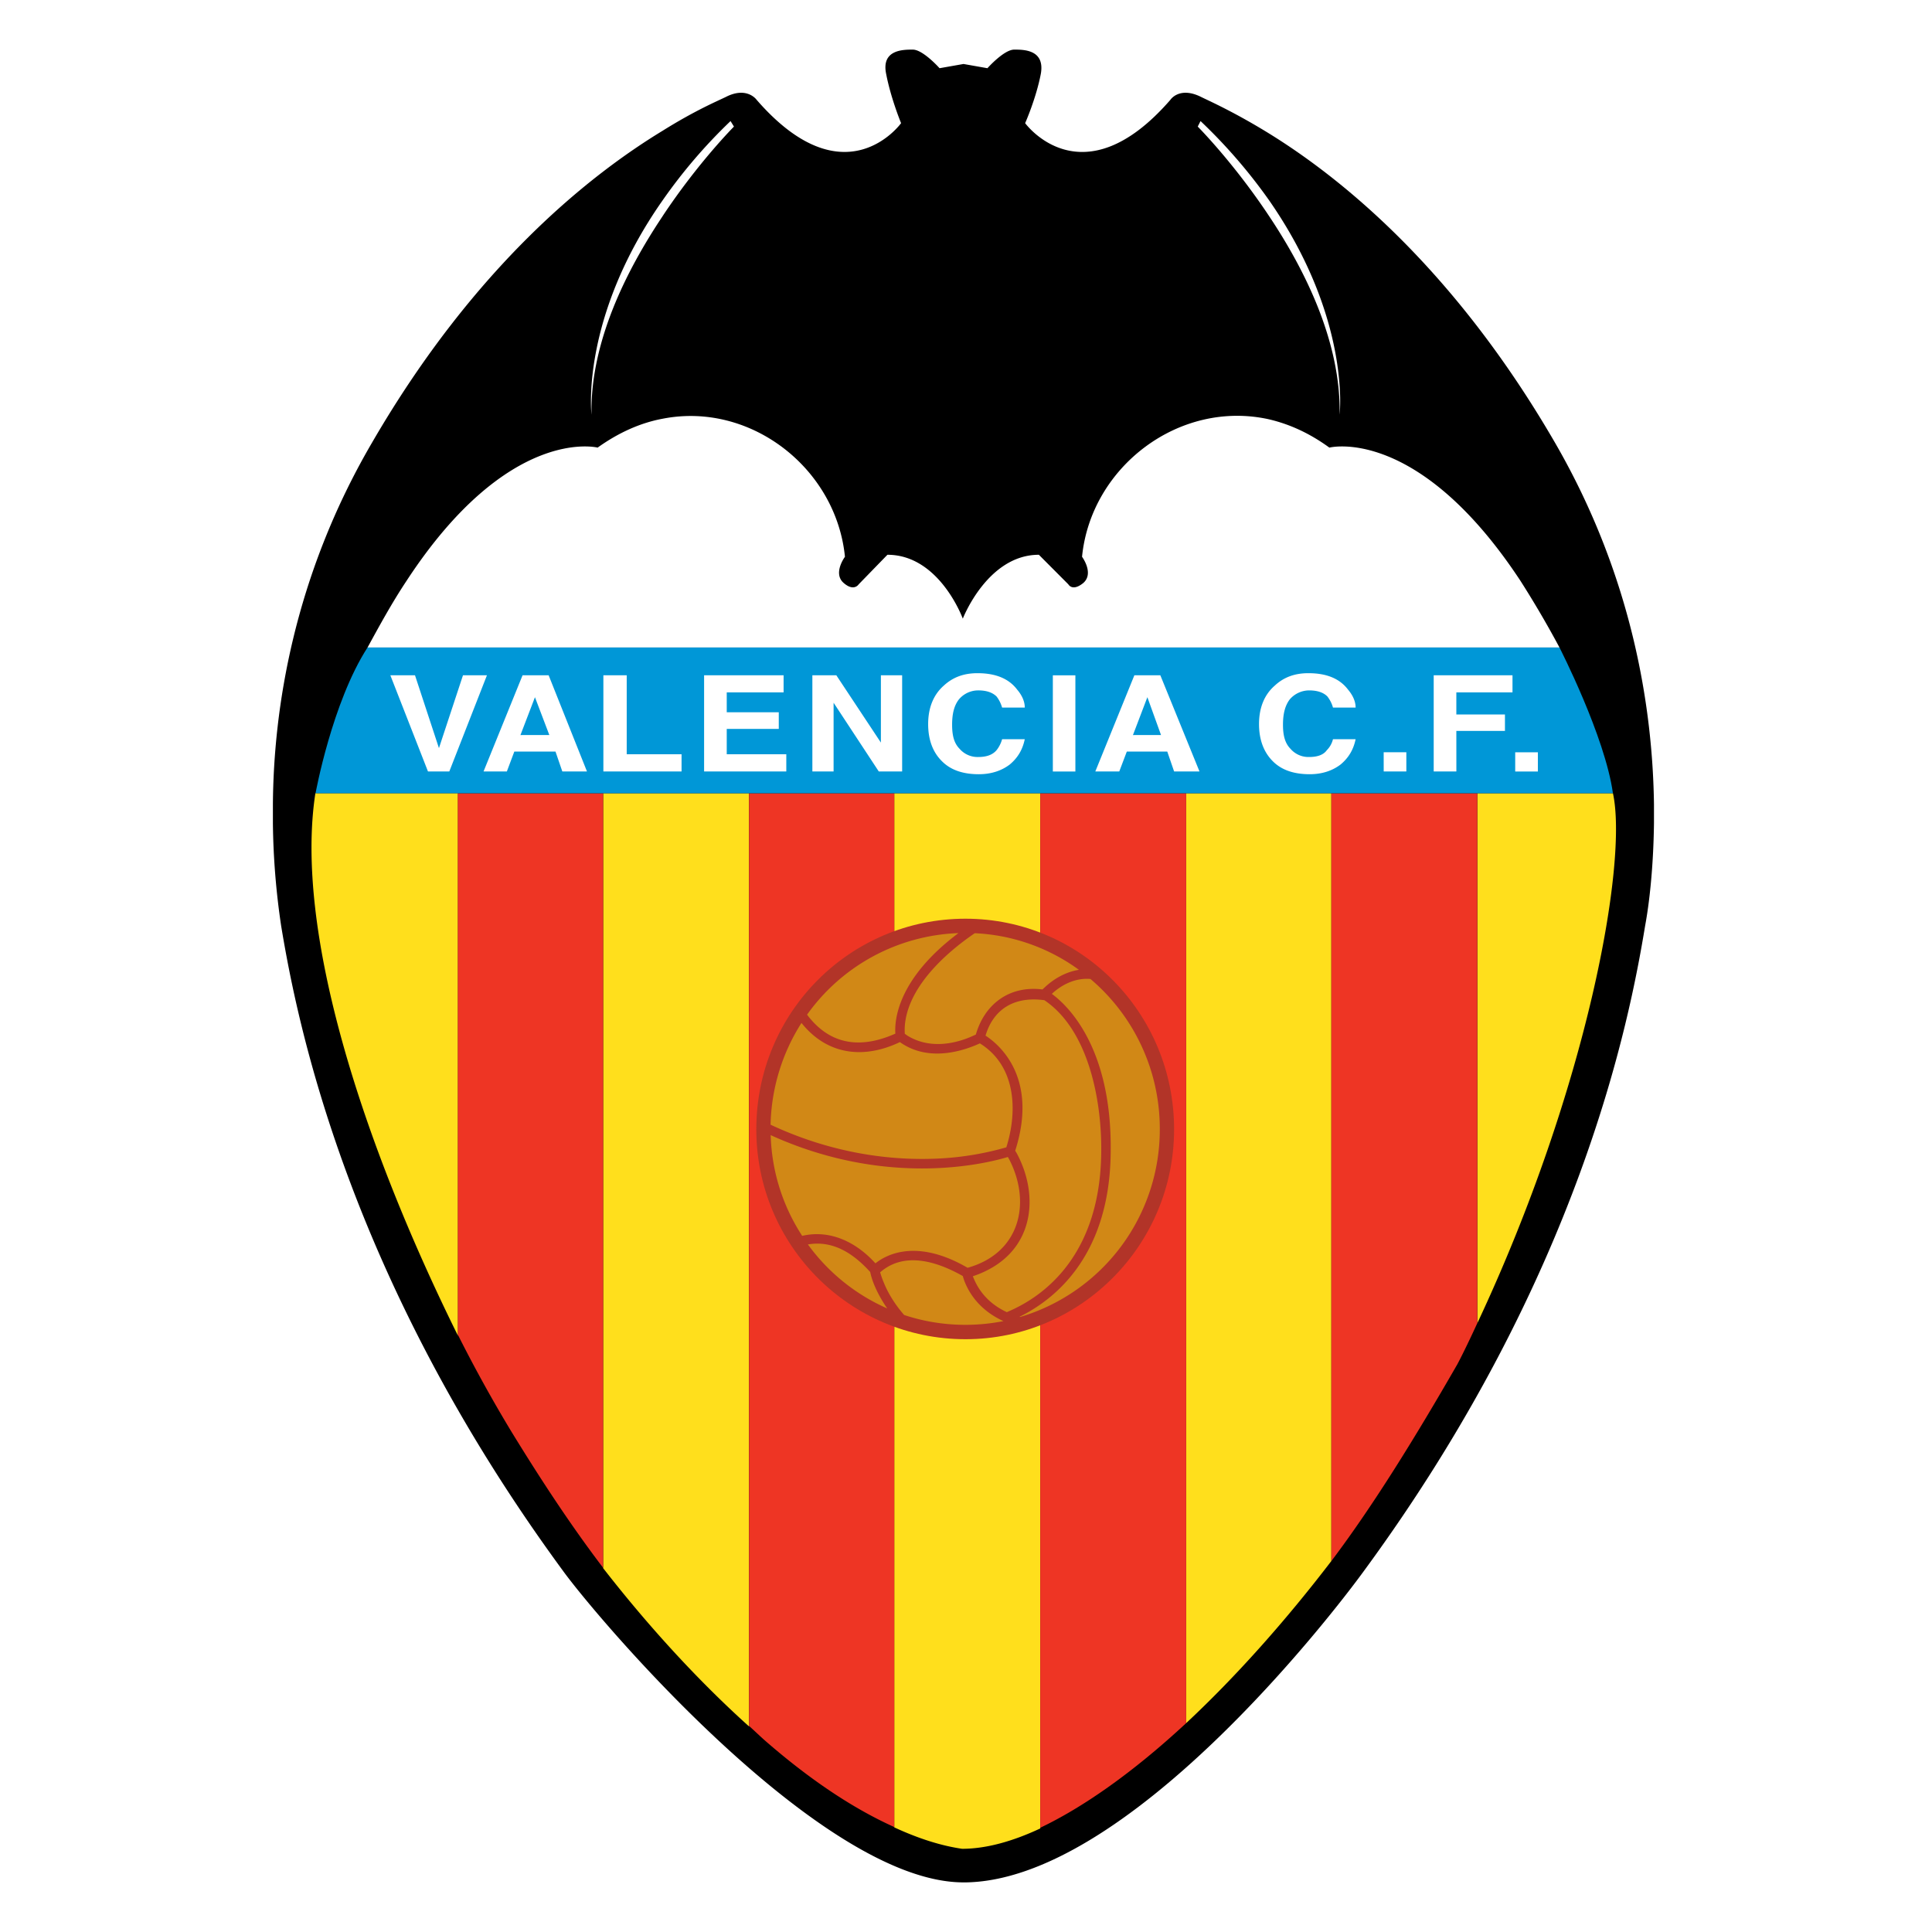 <?xml version="1.0" encoding="UTF-8"?>
<svg data-bbox="-7.5 -7.5 90 90" height="100" viewBox="0 0 75 75" width="100" xmlns="http://www.w3.org/2000/svg" data-type="color">
    <g>
        <path fill="#ffffff" d="M82.5-7.5v90h-90v-90z" data-color="1"/>
        <path fill="#ffffff" d="M82.5-7.5v90h-90v-90z" data-color="1"/>
        <path d="M61.23 16.715c-3.949-6.828-8.406-10.5-11.449-12.375-1.203-.746-2.11-1.172-2.543-1.38l-.168-.077c-.355-.18-.71-.27-1.05-.27-.645 0-1.114.32-1.36.645-.95 1.082-1.863 1.652-2.648 1.652a1.78 1.78 0 0 1-1.063-.37c.149-.403.32-.954.43-1.513.125-.73-.113-1.203-.336-1.468-.523-.621-1.328-.621-1.672-.621-.504 0-.988.3-1.375.648l-.426-.074a1 1 0 0 0-.336 0l-.425.074c-.391-.348-.871-.649-1.375-.649-.352 0-1.176 0-1.696.637-.222.27-.453.746-.308 1.473.105.547.27 1.09.406 1.488a1.74 1.74 0 0 1-1.05.375c-.786 0-1.7-.574-2.65-1.66a1.73 1.73 0 0 0-1.366-.637c-.34 0-.696.09-1.04.27l-.18.082c-.405.191-1.25.582-2.335 1.262-3.106 1.89-7.649 5.59-11.64 12.488-3.235 5.543-3.942 10.941-3.966 14.504v.761c.028 1.829.196 3.247.332 4.122 1.454 8.82 5.192 17.382 11.102 25.445.094.125 9.707 12.516 16.36 12.516 7.195 0 15.984-12.004 16.35-12.512 5.895-8.035 9.626-16.598 11.079-25.43.207-1.105.34-2.613.363-4.156v-.758c-.05-3.57-.78-8.98-3.965-14.492m0 0" fill="#ffffff" data-color="1"/>
        <path d="M37.55 72.578c5.055.2 14.684-10.476 19.825-20.285 4.086-7.8 5.45-13.066 5.648-21.875l-51.343-.102c.379 10.004 2.203 16.036 7.433 24.563 5.215 8.504 11.2 17.004 18.438 17.7" fill="#ffdf1c" data-color="2"/>
        <path d="M37.402 73.074c-5.535 0-14.23-10.27-15.558-12.11-8.375-11.417-10.317-21.316-10.93-25.023a29 29 0 0 1-.32-3.976v-.746c.027-3.684.8-8.805 3.832-14.008 4.015-6.934 8.535-10.457 11.3-12.137 1.278-.8 2.18-1.176 2.446-1.308.828-.426 1.2.109 1.2.109 3.429 3.945 5.608.906 5.608.906s-.398-.96-.582-1.922c-.187-.933.664-.933 1.036-.933.398 0 1.039.722 1.039.722l.93-.164.929.164s.64-.722 1.04-.722c.37 0 1.194 0 1.034.933-.183.961-.61 1.922-.61 1.922s2.208 3.04 5.638-.906c0 0 .347-.535 1.195-.11.266.133 1.25.563 2.633 1.415 2.77 1.71 7.183 5.23 11.117 12.03 3.004 5.204 3.777 10.302 3.828 14.009v.746c-.023 1.734-.184 3.12-.344 3.976-.61 3.707-2.527 13.606-10.902 25.024-1.277 1.762-9.273 12.11-15.559 12.11M49.262 7.77a20.7 20.7 0 0 0-2.657-3.07l-.109.214s1.383 1.387 2.766 3.469c1.41 2.11 2.793 4.906 2.742 7.71 0 0 .45-3.738-2.742-8.323m-23.535.613c1.382-2.082 2.765-3.469 2.765-3.469L28.36 4.7a20.4 20.4 0 0 0-2.632 3.07c-3.22 4.586-2.766 8.325-2.766 8.325-.055-2.805 1.355-5.602 2.766-7.711m36.886 22.41h-5.265v20.574c4.297-9.164 5.851-17.91 5.265-20.574m-48.347-5.656H60.54a39 39 0 0 0-1.516-2.59c-3.988-6.055-7.418-5.172-7.418-5.172-.773-.562-1.546-.91-2.343-1.098-3.48-.773-6.914 1.844-7.258 5.336 0 0 .476.64.05 1.016-.425.348-.581.055-.581.055l-1.145-1.149c-1.996 0-2.953 2.48-2.953 2.48s-.902-2.48-2.926-2.48l-1.117 1.149s-.184.293-.582-.055c-.43-.375.05-1.016.05-1.016-.343-3.441-3.667-6.027-7.073-5.36-.852.157-1.704.532-2.528 1.122 0 0-3.457-.883-7.418 5.172-.586.883-1.062 1.762-1.515 2.59m3.511 26.715v-21.06h-5.535c-.816 5.309 1.781 13.477 5.535 21.059m11.3 15.168V30.793h-5.664v30.082c1.766 2.27 3.703 4.383 5.664 6.145m11.305 3.96V50.848a7.6 7.6 0 0 0 4.64-7.008 7.62 7.62 0 0 0-4.64-7.04v-6.007h-5.668v5.95a7.61 7.61 0 0 0-4.8 7.097 7.59 7.59 0 0 0 4.8 7.07v20.028c.918.425 1.797.71 2.633.832.925 0 1.949-.282 3.035-.79m5.66-40.187v36.102c1.95-1.82 3.887-4.004 5.64-6.297V30.793Zm0 0" fill="#000000" data-color="3"/>
        <path d="M57.348 30.793v20.574s-.465 1.016-.774 1.594c-1.613 2.805-3.261 5.48-4.886 7.633h-.004V30.793Zm-16.965 0v6.008a7.62 7.62 0 0 1 4.64 7.035 7.61 7.61 0 0 1-4.64 7.012v20.105c1.629-.777 3.547-2.101 5.64-4.039l.024-.023V30.793Zm-11.305 0V67c.23.207.457.43.688.629 1.773 1.535 3.414 2.605 4.949 3.297v-20.02a7.59 7.59 0 0 1-4.8-7.07 7.61 7.61 0 0 1 4.8-7.094v-5.949Zm-11.305 0v21.023c.016.024.024.047.04.075a55 55 0 0 0 2.046 3.695c1.086 1.77 2.258 3.574 3.555 5.277v-30.07Zm0 0" fill="#ee3524" data-color="4"/>
        <path d="M37.48 35.664c-4.488 0-8.12 3.645-8.12 8.176 0 4.5 3.632 8.148 8.12 8.148 4.461 0 8.098-3.648 8.098-8.148 0-4.531-3.633-8.176-8.098-8.176m0 0" fill="#b23428" data-color="5"/>
        <path d="M39.086 50.938c-.582-.27-1.063-.715-1.32-1.395a3.8 3.8 0 0 0 .77-.348c1.6-.949 1.76-2.824.968-4.36a1.4 1.4 0 0 0-.094-.163c.922-2.883-.668-4.156-1.152-4.469.3-1.008 1.094-1.539 2.285-1.375 1.75 1.18 2.227 3.977 2.207 5.863-.027 4.602-2.898 5.918-3.664 6.246m-7.723-2.628a7.57 7.57 0 0 0 3.078 2.484c-.3-.438-.566-.953-.66-1.414-.648-.715-1.437-1.238-2.418-1.07m-1.445-4.243a7.54 7.54 0 0 0 1.223 3.91c1.09-.253 2.105.247 2.843 1.067.403-.324 1.582-.988 3.578.172 2.036-.567 2.485-2.524 1.614-4.211l-.051-.09c-.781.238-4.637 1.23-9.207-.848m1.195-4.355a7.64 7.64 0 0 0-1.199 3.95c2.496 1.167 4.785 1.39 6.457 1.316a11.5 11.5 0 0 0 2.695-.438c.457-1.457.356-3.176-1.027-4.035-1 .453-2.176.613-3.105-.05-1.403.671-2.79.491-3.766-.677Zm6.094-3.488a7.55 7.55 0 0 0-5.875 3.164q.046.07.117.152c.903 1.078 2.067 1.14 3.309.586-.035-.496.062-2.113 2.449-3.902m4.676 1.425a7.44 7.44 0 0 0-4.043-1.421c-1.168.796-2.645 2.14-2.719 3.664-.004.105 0 .187.004.242.047.031.09.066.133.09.812.484 1.8.34 2.625-.063.336-1.172 1.293-1.91 2.586-1.75l.101-.094c.371-.343.825-.59 1.313-.668m-2.281 13.477a7.59 7.59 0 0 0 5.421-7.29 7.62 7.62 0 0 0-2.691-5.831c-.559-.05-1.094.2-1.5.578.605.441 2.332 2.063 2.285 6.11-.023 4.292-2.43 5.878-3.539 6.425Zm-2.122.305q.758-.002 1.473-.145c-.68-.308-1.234-.828-1.516-1.558q-.042-.12-.062-.192c-1.05-.594-2.29-.945-3.207-.144.027.097.07.23.137.39.136.34.379.79.793 1.266.75.25 1.55.383 2.382.383" fill="#d18816" data-color="6"/>
        <path d="M14.266 25.137h46.273s1.77 3.453 2.074 5.656H12.25s.64-3.52 2.016-5.656" fill="#0097d7" data-color="7"/>
        <path d="M58.82 29.203h.88v.746h-.88Zm-2.285-.828h1.887v-.64h-1.887v-.856h2.18v-.664h-3.059v3.734h.88Zm-2.82 1.574h.879v-.746h-.88Zm-2.871.106c.476 0 .875-.133 1.195-.375.32-.266.504-.586.586-.985h-.879a.9.9 0 0 1-.238.426c-.133.188-.375.266-.692.266a.92.92 0 0 1-.718-.317c-.211-.215-.293-.508-.293-.937 0-.426.082-.746.265-.985a1 1 0 0 1 .746-.347c.317 0 .559.078.715.238.082.11.164.242.215.43h.879c0-.242-.11-.48-.293-.696-.32-.425-.824-.64-1.543-.64-.531 0-.957.16-1.3.48-.403.348-.614.856-.614 1.496 0 .614.188 1.094.531 1.438.344.348.824.508 1.438.508m-9.973-.106h.875v-3.734h-.875Zm-2.875.106c.48 0 .879-.133 1.2-.375.32-.266.503-.586.585-.985h-.879a1.2 1.2 0 0 1-.215.426c-.16.188-.398.266-.714.266a.92.92 0 0 1-.72-.317c-.214-.215-.292-.508-.292-.937 0-.426.078-.746.266-.985a.98.98 0 0 1 .746-.347q.474-.001.715.238c.082.11.16.242.214.43h.88c0-.242-.11-.48-.294-.696-.32-.425-.828-.64-1.543-.64-.535 0-.957.16-1.304.48-.399.348-.61.856-.61 1.496 0 .614.184 1.094.532 1.438.343.348.824.508 1.433.508M32.36 27.28l1.754 2.668h.907v-3.734h-.825v2.613l-1.73-2.613h-.93v3.734h.824Zm-1.836 2h-2.312v-.984h2.02v-.645h-2.02v-.773h2.207v-.664h-3.086v3.734h3.191Zm-4.066 0h-2.129v-3.066h-.906v3.734h3.035Zm-9.844.668h.828l1.461-3.734h-.93l-.933 2.828-.93-2.828h-.957Zm4.684-3.734 1.488 3.734h-.957l-.265-.773h-1.598l-.29.773h-.905l1.515-3.734Zm.027 2.32-.558-1.469-.563 1.47Zm23.719-2.32 1.52 3.734h-.985l-.266-.773h-1.57l-.293.773h-.93l1.516-3.734Zm.027 2.32-.53-1.469-.56 1.47Zm0 0" fill="#ffffff" data-color="1"/>
    </g>
</svg>
